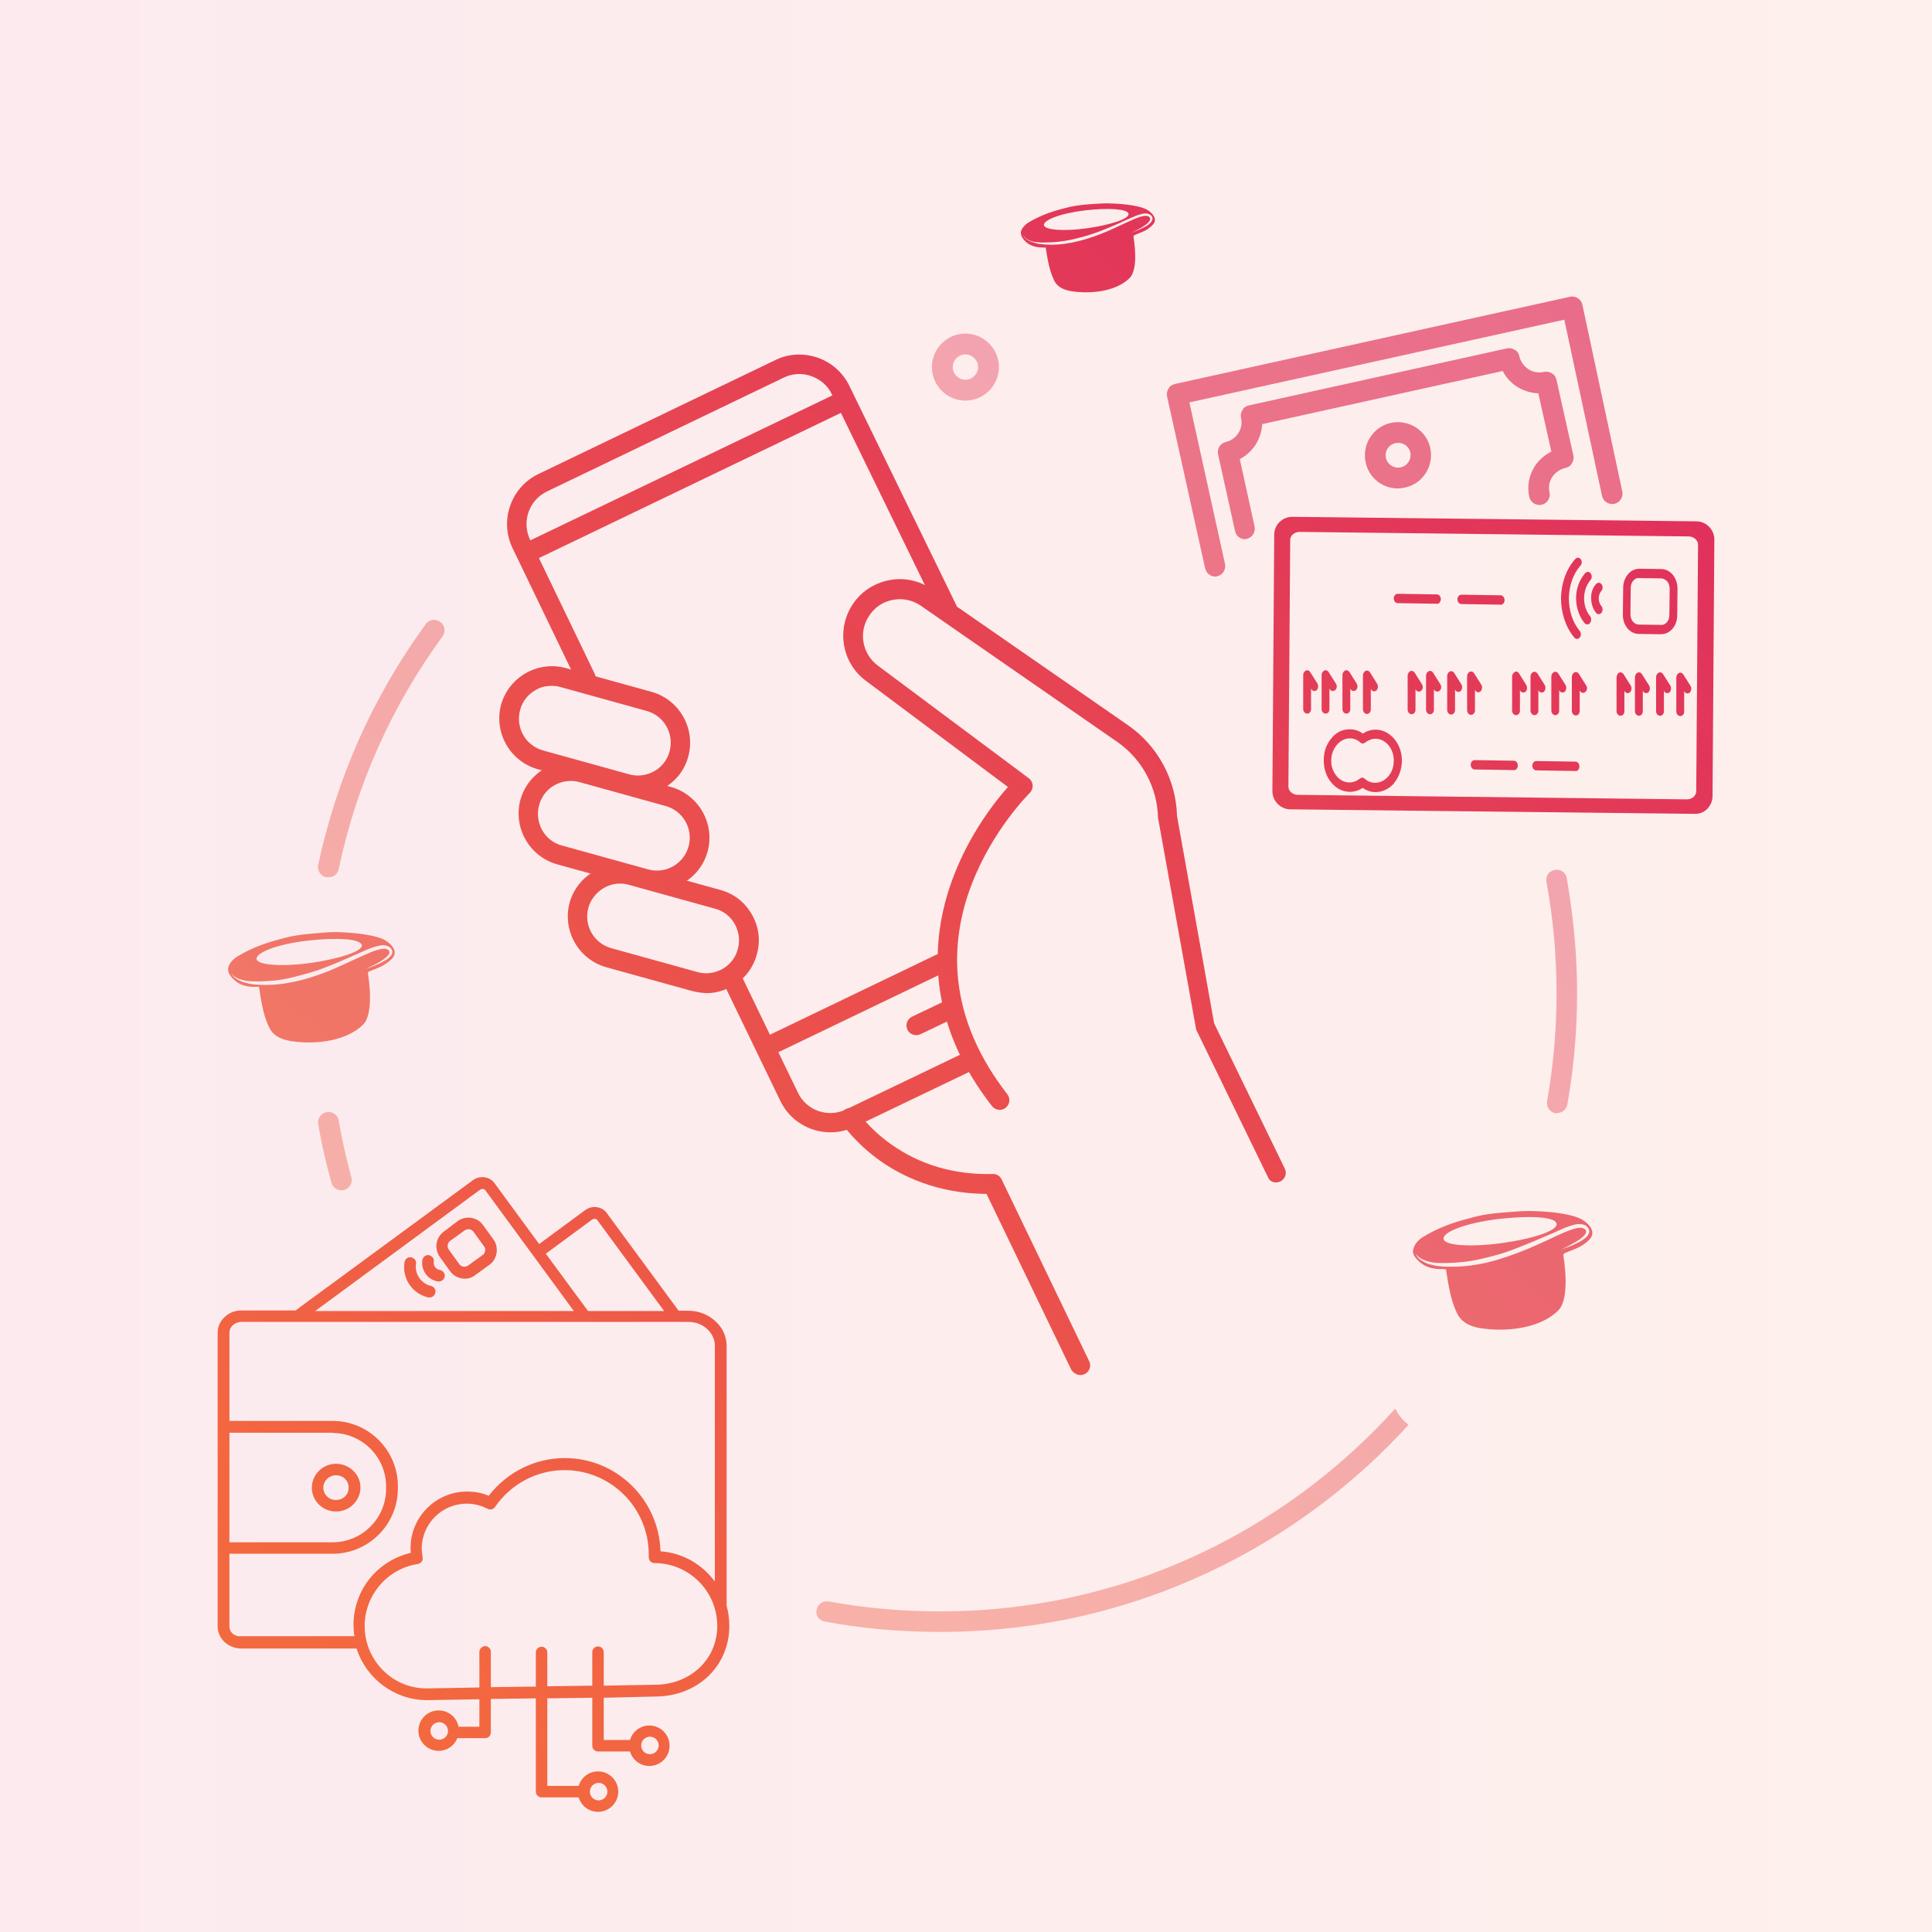 <?xml version="1.0" encoding="utf-8"?>
<!-- Generator: Adobe Illustrator 19.1.0, SVG Export Plug-In . SVG Version: 6.00 Build 0)  -->
<svg version="1.1" id="Layer_1" xmlns="http://www.w3.org/2000/svg" xmlns:xlink="http://www.w3.org/1999/xlink" x="0px" y="0px"
	 viewBox="0 0 640 640" style="enable-background:new 0 0 640 640;" xml:space="preserve">
<style type="text/css">
	.st0{opacity:9.000000e-002;fill:url(#SVGID_1_);}
	.st1{opacity:0.89;}
	.st2{fill:url(#SVGID_2_);}
	.st3{fill:url(#SVGID_3_);}
	.st4{fill:url(#SVGID_4_);}
	.st5{fill:url(#SVGID_5_);}
	.st6{fill:url(#SVGID_6_);}
	.st7{fill:url(#SVGID_7_);}
	.st8{fill:url(#SVGID_8_);}
	.st9{fill:url(#SVGID_9_);}
	.st10{fill:url(#SVGID_10_);}
	.st11{fill:url(#SVGID_11_);}
	.st12{opacity:0.42;}
	.st13{fill:url(#SVGID_12_);}
	.st14{fill:url(#SVGID_13_);}
	.st15{fill:url(#SVGID_14_);}
	.st16{fill:url(#SVGID_15_);}
	.st17{fill:url(#SVGID_16_);}
	.st18{opacity:0.68;fill:url(#SVGID_17_);}
	.st19{opacity:0.68;fill:url(#SVGID_18_);}
	.st20{opacity:0.68;fill:url(#SVGID_19_);}
	.st21{fill:url(#SVGID_20_);}
	.st22{fill:url(#SVGID_21_);}
	.st23{fill:url(#SVGID_22_);}
	.st24{fill:url(#SVGID_23_);}
	.st25{fill:url(#SVGID_24_);}
	.st26{opacity:0.81;}
	.st27{fill-rule:evenodd;clip-rule:evenodd;fill:url(#SVGID_25_);}
	.st28{fill-rule:evenodd;clip-rule:evenodd;fill:url(#SVGID_26_);}
	.st29{fill-rule:evenodd;clip-rule:evenodd;fill:url(#SVGID_27_);}
	.st30{fill:url(#SVGID_28_);}
	.st31{fill:url(#SVGID_29_);}
	.st32{fill:url(#SVGID_30_);}
	.st33{fill:url(#SVGID_31_);}
	.st34{fill:url(#SVGID_32_);}
	.st35{fill:url(#SVGID_33_);}
	.st36{fill:url(#SVGID_34_);}
	.st37{fill:url(#SVGID_35_);}
	.st38{fill:url(#SVGID_36_);}
	.st39{fill:url(#SVGID_37_);}
	.st40{fill:url(#SVGID_38_);}
	.st41{fill:url(#SVGID_39_);}
	.st42{fill:url(#SVGID_40_);}
	.st43{fill:url(#SVGID_41_);}
	.st44{fill:url(#SVGID_42_);}
	.st45{fill:url(#SVGID_43_);}
	.st46{fill:url(#SVGID_44_);}
	.st47{fill:url(#SVGID_45_);}
	.st48{fill:url(#SVGID_46_);}
	.st49{fill:url(#SVGID_47_);}
	.st50{fill:url(#SVGID_48_);}
	.st51{fill:url(#SVGID_49_);}
	.st52{fill:url(#SVGID_50_);}
	.st53{fill:url(#SVGID_51_);}
	.st54{fill:url(#SVGID_52_);}
	.st55{fill:url(#SVGID_53_);}
</style>
<linearGradient id="SVGID_1_" gradientUnits="userSpaceOnUse" x1="0" y1="320" x2="640" y2="320">
	<stop  offset="0" style="stop-color:#DB174C"/>
	<stop  offset="1" style="stop-color:#F2592A"/>
</linearGradient>
<rect class="st0" width="640" height="640"/>
<g class="st1">
	<g>
		
			<linearGradient id="SVGID_2_" gradientUnits="userSpaceOnUse" x1="6990.792" y1="-3.187" x2="7404.768" y2="452.186" gradientTransform="matrix(-1 0 0 1 7404.054 0)">
			<stop  offset="0" style="stop-color:#DB174C"/>
			<stop  offset="1" style="stop-color:#F2592A"/>
		</linearGradient>
		<path class="st2" d="M194.1,227.8c0.5,0,0.9-0.1,1.4-0.3c1.6-0.8,2.3-2.7,1.5-4.3l-21.4-44.4c-2.9-6-0.3-13.2,5.6-16l78.4-37.7
			c2.9-1.4,6.1-1.6,9.2-0.5c3,1.1,5.5,3.2,6.8,6.1l35.3,72.4c0.8,1.6,2.7,2.3,4.3,1.5c1.6-0.8,2.3-2.7,1.5-4.3l-35.3-72.4
			c-2.1-4.4-5.9-7.8-10.5-9.4c-4.7-1.6-9.7-1.4-14.1,0.8l-78.4,37.7c-9.2,4.4-13,15.5-8.6,24.6l21.4,44.4
			C191.8,227.1,192.9,227.8,194.1,227.8z"/>
		
			<linearGradient id="SVGID_3_" gradientUnits="userSpaceOnUse" x1="6892.96" y1="85.751" x2="7306.938" y2="541.126" gradientTransform="matrix(-1 0 0 1 7404.054 0)">
			<stop  offset="0" style="stop-color:#DB174C"/>
			<stop  offset="1" style="stop-color:#F2592A"/>
		</linearGradient>
		<path class="st3" d="M275.1,375.1c2.7,0,5.4-0.6,8-1.8l39.4-18.9c1.6-0.8,2.3-2.7,1.5-4.3c-0.8-1.6-2.7-2.3-4.3-1.5l-39.4,18.9
			c-6,2.9-13.2,0.4-16-5.6l-18.7-38.7c-0.8-1.6-2.7-2.3-4.3-1.5c-1.6,0.8-2.3,2.7-1.5,4.3l18.7,38.7
			C261.6,371.2,268.2,375.1,275.1,375.1z"/>
		
			<linearGradient id="SVGID_4_" gradientUnits="userSpaceOnUse" x1="6894.756" y1="84.118" x2="7308.732" y2="539.491" gradientTransform="matrix(-1 0 0 1 7404.054 0)">
			<stop  offset="0" style="stop-color:#DB174C"/>
			<stop  offset="1" style="stop-color:#F2592A"/>
		</linearGradient>
		<path class="st4" d="M254.7,349.7c0.5,0,0.9-0.1,1.4-0.3l57.4-27.6c1.6-0.8,2.3-2.7,1.5-4.3c-0.8-1.6-2.7-2.3-4.3-1.5l-57.4,27.6
			c-1.6,0.8-2.3,2.7-1.5,4.3C252.3,349,253.5,349.7,254.7,349.7z"/>
		
			<linearGradient id="SVGID_5_" gradientUnits="userSpaceOnUse" x1="7012.791" y1="-23.186" x2="7426.767" y2="432.187" gradientTransform="matrix(-1 0 0 1 7404.054 0)">
			<stop  offset="0" style="stop-color:#DB174C"/>
			<stop  offset="1" style="stop-color:#F2592A"/>
		</linearGradient>
		<path class="st5" d="M175.4,186c0.5,0,0.9-0.1,1.4-0.3l101.7-48.9c1.6-0.8,2.3-2.7,1.5-4.3c-0.8-1.6-2.7-2.3-4.3-1.5L174,179.8
			c-1.6,0.8-2.3,2.7-1.5,4.3C173.1,185.3,174.2,186,175.4,186z"/>
		
			<linearGradient id="SVGID_6_" gradientUnits="userSpaceOnUse" x1="6878.562" y1="98.841" x2="7292.538" y2="554.213" gradientTransform="matrix(-1 0 0 1 7404.054 0)">
			<stop  offset="0" style="stop-color:#DB174C"/>
			<stop  offset="1" style="stop-color:#F2592A"/>
		</linearGradient>
		<path class="st6" d="M303.5,342.9c0.5,0,0.9-0.1,1.4-0.3l10.9-5.2c1.6-0.8,2.3-2.7,1.5-4.3c-0.8-1.6-2.7-2.3-4.3-1.5l-10.9,5.2
			c-1.6,0.8-2.3,2.7-1.5,4.3C301.1,342.2,302.3,342.9,303.5,342.9z"/>
		
			<linearGradient id="SVGID_7_" gradientUnits="userSpaceOnUse" x1="6874.869" y1="102.198" x2="7288.845" y2="557.57" gradientTransform="matrix(-1 0 0 1 7404.054 0)">
			<stop  offset="0" style="stop-color:#DB174C"/>
			<stop  offset="1" style="stop-color:#F2592A"/>
		</linearGradient>
		<path class="st7" d="M422.7,391.7c0.5,0,0.9-0.1,1.4-0.3c1.6-0.8,2.3-2.7,1.5-4.3L402.2,339l-12.3-68.7
			c-0.3-11.9-6.3-23.1-16-29.9l-65.2-45.2c-4.2-2.9-9.2-4-14.2-3c-5,1-9.3,3.8-12.1,8.1c-5.4,8.3-3.5,19.3,4.4,25.2l47.1,35.2
			c-4.2,4.7-12.6,15.3-18.1,29.8c-4.4,11.6-6,23.2-4.8,34.7c1.5,14.3,7.4,28.1,17.6,41.2c1.1,1.4,3.1,1.7,4.5,0.6
			c1.4-1.1,1.7-3.1,0.6-4.5c-9.4-12.1-14.9-24.8-16.3-37.9c-1.1-10.4,0.4-21.1,4.5-31.7c7-18.2,19.1-30.1,19.2-30.2
			c0.7-0.7,1-1.6,1-2.5c-0.1-0.9-0.5-1.8-1.3-2.4l-50-37.3c-5.2-3.9-6.5-11.1-2.9-16.5c1.8-2.8,4.6-4.7,7.9-5.3
			c3.3-0.6,6.6,0.1,9.3,2l65.2,45.2c8.1,5.7,13.1,15.1,13.3,25c0,0.2,0,0.3,0.1,0.5l12.5,69.4c0.1,0.3,0.1,0.6,0.3,0.8l23.6,48.5
			C420.4,391,421.5,391.7,422.7,391.7z"/>
		
			<linearGradient id="SVGID_8_" gradientUnits="userSpaceOnUse" x1="6987.141" y1="0.133" x2="7401.115" y2="455.503" gradientTransform="matrix(-1 0 0 1 7404.054 0)">
			<stop  offset="0" style="stop-color:#DB174C"/>
			<stop  offset="1" style="stop-color:#F2592A"/>
		</linearGradient>
		<path class="st8" d="M206.6,262.7l-28.5-7.9c-9.2-2.6-14.6-12.2-12.1-21.4c2.6-9.2,12.2-14.6,21.4-12.1l28.5,7.9
			c9.2,2.6,14.6,12.2,12.1,21.4l0,0c-1.2,4.5-4.1,8.2-8.2,10.5c-2.6,1.5-5.6,2.3-8.5,2.3C209.7,263.4,208.2,263.2,206.6,262.7z
			 M177.4,228.6c-2.5,1.4-4.4,3.8-5.1,6.6c-1.6,5.8,1.8,11.8,7.6,13.4l28.5,7.9c2.8,0.8,5.7,0.4,8.3-1c2.5-1.4,4.4-3.8,5.1-6.6v0
			c1.6-5.8-1.8-11.8-7.6-13.4l-28.5-7.9c-1-0.3-2-0.4-2.9-0.4C180.8,227.2,179,227.6,177.4,228.6z"/>
		
			<linearGradient id="SVGID_9_" gradientUnits="userSpaceOnUse" x1="6967.991" y1="17.541" x2="7381.967" y2="472.915" gradientTransform="matrix(-1 0 0 1 7404.054 0)">
			<stop  offset="0" style="stop-color:#DB174C"/>
			<stop  offset="1" style="stop-color:#F2592A"/>
		</linearGradient>
		<path class="st9" d="M213,294.2l-28.5-7.9c-9.2-2.6-14.6-12.2-12.1-21.4c2.6-9.2,12.2-14.6,21.4-12.1l28.5,7.9
			c9.2,2.6,14.6,12.2,12.1,21.4c-2.1,7.7-9.1,12.7-16.7,12.7C216.1,294.9,214.5,294.7,213,294.2z M178.6,266.7
			c-0.8,2.8-0.4,5.7,1,8.3c1.4,2.5,3.8,4.4,6.6,5.1l28.5,7.9c5.8,1.6,11.8-1.8,13.4-7.6c1.6-5.8-1.8-11.8-7.6-13.4l-28.5-7.9
			c-1-0.3-2-0.4-2.9-0.4C184.3,258.7,179.9,261.8,178.6,266.7z"/>
		
			<linearGradient id="SVGID_10_" gradientUnits="userSpaceOnUse" x1="6942.074" y1="41.103" x2="7356.049" y2="496.475" gradientTransform="matrix(-1 0 0 1 7404.054 0)">
			<stop  offset="0" style="stop-color:#DB174C"/>
			<stop  offset="1" style="stop-color:#F2592A"/>
		</linearGradient>
		<path class="st10" d="M229.3,328.3l-28.5-7.9c-9.2-2.6-14.6-12.2-12.1-21.4c2.6-9.2,12.2-14.6,21.4-12.1l28.5,7.9
			c4.5,1.2,8.2,4.1,10.5,8.2c2.3,4,2.9,8.7,1.6,13.2c-1.2,4.5-4.1,8.2-8.2,10.5c-2.6,1.5-5.6,2.3-8.5,2.3
			C232.4,328.9,230.9,328.7,229.3,328.3z M194.9,300.7c-1.6,5.8,1.8,11.8,7.6,13.4l28.5,7.9c2.8,0.8,5.7,0.4,8.3-1
			c2.5-1.4,4.4-3.8,5.1-6.6c0,0,0,0,0,0c0.8-2.8,0.4-5.7-1-8.3c-1.4-2.5-3.8-4.4-6.6-5.1l-28.5-7.9c-1-0.3-2-0.4-2.9-0.4
			C200.7,292.7,196.3,295.9,194.9,300.7z"/>
		
			<linearGradient id="SVGID_11_" gradientUnits="userSpaceOnUse" x1="6835.695" y1="137.809" x2="7249.671" y2="593.183" gradientTransform="matrix(-1 0 0 1 7404.054 0)">
			<stop  offset="0" style="stop-color:#DB174C"/>
			<stop  offset="1" style="stop-color:#F2592A"/>
		</linearGradient>
		<path class="st11" d="M357.9,455.5c0.5,0,0.9-0.1,1.4-0.3c1.6-0.8,2.3-2.7,1.5-4.3l-29-60.2c-0.5-1.1-1.7-1.9-3-1.8
			c-12.7,0.3-24-3-33.7-9.9c-7.3-5.2-10.8-10.5-10.8-10.5c-1-1.5-3-1.9-4.5-0.9c-1.5,1-1.9,3-0.9,4.5c0.2,0.3,4.1,6.2,12.2,12.1
			c7.2,5.2,19.1,11.2,35.7,11.3l28.1,58.3C355.6,454.8,356.7,455.5,357.9,455.5z"/>
	</g>
	<g class="st12">
		
			<linearGradient id="SVGID_12_" gradientUnits="userSpaceOnUse" x1="6769.692" y1="197.814" x2="7183.669" y2="653.188" gradientTransform="matrix(-1 0 0 1 7404.054 0)">
			<stop  offset="0" style="stop-color:#DB174C"/>
			<stop  offset="1" style="stop-color:#F2592A"/>
		</linearGradient>
		<path class="st13" d="M516,368.7c1.5-0.1,2.9-1.2,3.2-2.8c2.8-15.9,3.8-32.2,2.9-48.5c-0.5-8.9-1.6-17.8-3.1-26.5
			c-0.3-1.9-2.1-3.1-4-2.7c-1.9,0.3-3.1,2.1-2.7,4c1.5,8.4,2.6,17,3,25.6c0.9,15.8-0.1,31.6-2.8,47c-0.3,1.9,0.9,3.6,2.8,4
			C515.5,368.7,515.7,368.7,516,368.7z"/>
		
			<linearGradient id="SVGID_13_" gradientUnits="userSpaceOnUse" x1="6763.706" y1="203.256" x2="7177.682" y2="658.63" gradientTransform="matrix(-1 0 0 1 7404.054 0)">
			<stop  offset="0" style="stop-color:#DB174C"/>
			<stop  offset="1" style="stop-color:#F2592A"/>
		</linearGradient>
		<path class="st14" d="M270.5,533.3c0.3-1.9,2.1-3.1,4-2.8c12,2.2,24.4,3.3,36.7,3.3c32.2,0,63.1-7.3,91.7-21.8
			c22.3-11.3,42.5-26.8,59.3-45.4c1,2.1,2.5,3.9,4.4,5.4c-17.2,18.9-37.9,34.6-60.6,46.1c-29.5,14.9-61.4,22.5-94.7,22.5
			c-12.7,0-25.5-1.1-37.9-3.4C271.4,536.9,270.1,535.2,270.5,533.3z"/>
		
			<linearGradient id="SVGID_14_" gradientUnits="userSpaceOnUse" x1="6964.931" y1="20.321" x2="7378.908" y2="475.695" gradientTransform="matrix(-1 0 0 1 7404.054 0)">
			<stop  offset="0" style="stop-color:#DB174C"/>
			<stop  offset="1" style="stop-color:#F2592A"/>
		</linearGradient>
		<path class="st15" d="M113.1,394.3c0.3,0,0.6,0,0.9-0.1c1.8-0.5,2.9-2.4,2.4-4.2c-1.7-6.2-3.1-12.5-4.2-18.8
			c-0.3-1.9-2.1-3.1-4-2.8c-1.9,0.3-3.1,2.1-2.8,4c1.1,6.5,2.6,13,4.4,19.4C110.2,393.3,111.6,394.3,113.1,394.3z"/>
		
			<linearGradient id="SVGID_15_" gradientUnits="userSpaceOnUse" x1="7022.847" y1="-32.327" x2="7436.822" y2="423.046" gradientTransform="matrix(-1 0 0 1 7404.054 0)">
			<stop  offset="0" style="stop-color:#DB174C"/>
			<stop  offset="1" style="stop-color:#F2592A"/>
		</linearGradient>
		<path class="st16" d="M108.9,290.6c1.6,0,3-1.1,3.3-2.7c5.9-28,17.5-53.9,34.4-77.1c1.1-1.5,0.8-3.7-0.8-4.8
			c-1.5-1.1-3.7-0.8-4.8,0.8c-17.5,24-29.4,50.8-35.6,79.7c-0.4,1.8,0.8,3.7,2.6,4.1C108.4,290.6,108.6,290.6,108.9,290.6z"/>
		
			<linearGradient id="SVGID_16_" gradientUnits="userSpaceOnUse" x1="6979.836" y1="6.774" x2="7393.81" y2="462.145" gradientTransform="matrix(-1 0 0 1 7404.054 0)">
			<stop  offset="0" style="stop-color:#DB174C"/>
			<stop  offset="1" style="stop-color:#F2592A"/>
		</linearGradient>
		<path class="st17" d="M308.7,121.6c0-6.1,5-11.1,11.1-11.1c6.1,0,11.1,5,11.1,11.1c0,6.1-5,11.1-11.1,11.1
			C313.7,132.7,308.7,127.7,308.7,121.6z M315.6,121.6c0,2.3,1.9,4.2,4.2,4.2c2.3,0,4.2-1.9,4.2-4.2c0-2.3-1.9-4.2-4.2-4.2
			C317.5,117.4,315.6,119.3,315.6,121.6z"/>
	</g>
	
		<linearGradient id="SVGID_17_" gradientUnits="userSpaceOnUse" x1="6889.261" y1="89.114" x2="7303.237" y2="544.487" gradientTransform="matrix(-1 0 0 1 7404.054 0)">
		<stop  offset="0" style="stop-color:#DB174C"/>
		<stop  offset="1" style="stop-color:#F2592A"/>
	</linearGradient>
	<path class="st18" d="M402.5,191c0.2,0,0.5,0,0.7-0.1c1.8-0.4,3-2.2,2.6-4.1l-11.8-53.5l124.2-27.4l12.5,58.4
		c0.4,1.8,2.2,3,4.1,2.6c1.8-0.4,3-2.2,2.6-4.1L524.2,101c-0.2-0.9-0.7-1.7-1.5-2.2c-0.8-0.5-1.7-0.7-2.6-0.5l-130.9,28.9
		c-0.9,0.2-1.7,0.7-2.1,1.5c-0.5,0.8-0.7,1.7-0.5,2.6l12.6,56.9C399.6,189.9,401,191,402.5,191z"/>
	
		<linearGradient id="SVGID_18_" gradientUnits="userSpaceOnUse" x1="6887.38" y1="90.823" x2="7301.356" y2="546.197" gradientTransform="matrix(-1 0 0 1 7404.054 0)">
		<stop  offset="0" style="stop-color:#DB174C"/>
		<stop  offset="1" style="stop-color:#F2592A"/>
	</linearGradient>
	<path class="st19" d="M412.3,178.6c0.2,0,0.5,0,0.7-0.1c1.8-0.4,3-2.2,2.6-4.1l-4.9-22.3c2.1-1.1,3.8-2.7,5.2-4.7
		c1.3-2.1,2.1-4.5,2.2-6.9l79.7-17.6c1.1,2.2,2.8,4,4.9,5.3c2.1,1.3,4.5,2,6.9,2.1l4.3,19.3c-2.2,1.1-4,2.7-5.4,4.7
		c-2,3.1-2.7,6.7-1.9,10.3c0.4,1.8,2.2,3,4.1,2.6c1.8-0.4,3-2.2,2.6-4.1c-0.4-1.8-0.1-3.6,0.9-5.1c1-1.5,2.6-2.6,4.4-3
		c0.9-0.2,1.7-0.7,2.1-1.5c0.5-0.8,0.7-1.7,0.5-2.6l-5.6-25.1c-0.2-0.9-0.7-1.7-1.5-2.1c-0.8-0.5-1.7-0.7-2.6-0.5
		c-1.8,0.4-3.7,0.1-5.2-0.9c-1.5-1-2.6-2.5-3-4.3c-0.2-0.9-0.7-1.7-1.5-2.1c-0.8-0.5-1.7-0.7-2.6-0.5l-85.5,18.9
		c-0.9,0.2-1.7,0.7-2.1,1.5c-0.5,0.8-0.7,1.7-0.5,2.6c0.4,1.8,0.1,3.6-0.9,5.1c-1,1.5-2.4,2.5-4.1,2.9c-1.8,0.4-3,2.2-2.6,4.1
		l5.6,25.3C409.4,177.5,410.8,178.6,412.3,178.6z"/>
	
		<linearGradient id="SVGID_19_" gradientUnits="userSpaceOnUse" x1="6886.824" y1="91.33" x2="7300.798" y2="546.701" gradientTransform="matrix(-1 0 0 1 7404.054 0)">
		<stop  offset="0" style="stop-color:#DB174C"/>
		<stop  offset="1" style="stop-color:#F2592A"/>
	</linearGradient>
	<path class="st20" d="M452.4,153.2L452.4,153.2c-1.3-5.9,2.4-11.8,8.3-13.1c5.9-1.3,11.8,2.4,13.1,8.3c0.6,2.9,0.1,5.8-1.5,8.3
		c-1.6,2.5-4,4.2-6.9,4.8c-0.8,0.2-1.6,0.3-2.4,0.3C458.1,161.8,453.5,158.4,452.4,153.2z M462.2,146.8c-2.2,0.5-3.6,2.7-3.1,4.9
		c0.5,2.2,2.7,3.6,4.9,3.1c1.1-0.2,2-0.9,2.6-1.8c0.6-0.9,0.8-2,0.6-3.1c-0.4-1.9-2.1-3.2-4-3.2
		C462.8,146.7,462.5,146.8,462.2,146.8z M455.7,152.5L455.7,152.5L455.7,152.5z"/>
	<g>
		
			<linearGradient id="SVGID_20_" gradientUnits="userSpaceOnUse" x1="6925.049" y1="56.579" x2="7339.025" y2="511.952" gradientTransform="matrix(-1 0 0 1 7404.054 0)">
			<stop  offset="0" style="stop-color:#DB174C"/>
			<stop  offset="1" style="stop-color:#F2592A"/>
		</linearGradient>
		<path class="st21" d="M163.4,410.5l-3.4-4.7c-2-2.7-5.7-3.2-8.4-1.3L147,408c-2.7,2-3.2,5.7-1.3,8.4l3.4,4.7
			c0.9,1.3,2.3,2.1,3.9,2.4c0.3,0,0.6,0.1,0.9,0.1c1.3,0,2.5-0.4,3.5-1.2l4.7-3.4c1.3-0.9,2.1-2.3,2.4-3.9
			C164.7,413.4,164.4,411.8,163.4,410.5z M160.7,414.4c-0.1,0.6-0.4,1.1-0.9,1.4l-4.7,3.4c-0.5,0.3-1,0.5-1.6,0.4
			c-0.6-0.1-1.1-0.4-1.4-0.9l-3.4-4.7c-0.7-1-0.5-2.3,0.5-3l4.7-3.4c1-0.7,2.3-0.5,3,0.5l3.4,4.7
			C160.7,413.3,160.8,413.8,160.7,414.4z"/>
		
			<linearGradient id="SVGID_21_" gradientUnits="userSpaceOnUse" x1="6927.686" y1="54.185" x2="7341.66" y2="509.556" gradientTransform="matrix(-1 0 0 1 7404.054 0)">
			<stop  offset="0" style="stop-color:#DB174C"/>
			<stop  offset="1" style="stop-color:#F2592A"/>
		</linearGradient>
		<path class="st22" d="M145.7,420.7c1,0.2,1.8,1.1,1.6,2.2c-0.1,0.9-1,1.6-1.9,1.6c-0.1,0-0.2,0-0.3,0c-3.4-0.5-5.7-3.7-5.2-7.1
			c0.2-1,1.1-1.8,2.2-1.6c1,0.2,1.8,1.1,1.6,2.2C143.5,419.3,144.4,420.5,145.7,420.7z"/>
		
			<linearGradient id="SVGID_22_" gradientUnits="userSpaceOnUse" x1="6928.689" y1="53.27" x2="7342.666" y2="508.644" gradientTransform="matrix(-1 0 0 1 7404.054 0)">
			<stop  offset="0" style="stop-color:#DB174C"/>
			<stop  offset="1" style="stop-color:#F2592A"/>
		</linearGradient>
		<path class="st23" d="M142.8,426c1,0.2,1.7,1.3,1.4,2.3c-0.2,0.9-1,1.5-1.9,1.5c-0.1,0-0.3,0-0.4,0c-5.3-1.2-8.8-6.3-7.9-11.7
			c0.2-1,1.1-1.8,2.2-1.6c1,0.2,1.8,1.1,1.6,2.2C137.3,422,139.5,425.2,142.8,426z"/>
		
			<linearGradient id="SVGID_23_" gradientUnits="userSpaceOnUse" x1="6881.194" y1="96.449" x2="7295.17" y2="551.822" gradientTransform="matrix(-1 0 0 1 7404.054 0)">
			<stop  offset="0" style="stop-color:#DB174C"/>
			<stop  offset="1" style="stop-color:#F2592A"/>
		</linearGradient>
		<path class="st24" d="M72.1,538.8c0,4,3.5,7.3,7.9,7.3l38.1,0c3.2,9.9,12.5,17.1,23.4,17.1c0,0,0,0,0,0l17.3-0.3v9.1h-6.9
			c-0.6-3.1-3.3-5.4-6.6-5.4c-3.7,0-6.7,3-6.7,6.7c0,3.7,3,6.7,6.7,6.7c2.8,0,5.2-1.7,6.2-4.2h9.2c1.1,0,1.9-0.9,1.9-1.9v-11.1
			l14.9-0.2v30.9c0,1.1,0.9,1.9,1.9,1.9h12.3c0.8,2.8,3.4,4.8,6.4,4.8c3.7,0,6.7-3,6.7-6.7c0-3.7-3-6.7-6.7-6.7c-3,0-5.6,2-6.4,4.8
			h-10.4v-29l14.9-0.2v15.9c0,1.1,0.9,1.9,1.9,1.9h10.6c0.8,2.8,3.4,4.8,6.4,4.8c3.7,0,6.7-3,6.7-6.7c0-3.7-3-6.7-6.7-6.7
			c-3,0-5.6,2-6.4,4.8h-8.7v-14L217,562c14,0,24.6-10,24.6-23.4c0-2.3-0.3-4.5-0.9-6.7l0-86c0-3.2-1.3-6.1-3.8-8.3
			c-2.4-2.2-5.5-3.4-8.9-3.4l-3.2,0l-23.9-32.5c-1.6-2.1-4.8-2.5-7.1-0.8l-15.2,11.2l-14.9-20.3c-1.6-2.1-4.8-2.5-7.1-0.8
			l-58.7,43.1l-17.9,0h0c-2.1,0-4,0.7-5.5,2.1c-1.5,1.4-2.4,3.2-2.4,5.2L72.1,538.8z M212.4,578.2c0-1.6,1.3-2.9,2.9-2.9
			c1.6,0,2.9,1.3,2.9,2.9c0,1.6-1.3,2.9-2.9,2.9C213.7,581.1,212.4,579.8,212.4,578.2z M195.4,593.5c0-1.6,1.3-2.9,2.9-2.9
			c1.6,0,2.9,1.3,2.9,2.9c0,1.6-1.3,2.9-2.9,2.9C196.7,596.4,195.4,595.1,195.4,593.5z M148.4,573.4c0,1.6-1.3,2.9-2.9,2.9
			c-1.6,0-2.9-1.3-2.9-2.9c0-1.6,1.3-2.9,2.9-2.9C147.1,570.5,148.4,571.8,148.4,573.4z M190.1,434.3l-85.7,0l54.5-40.1
			c0.7-0.5,1.5-0.4,1.8,0L190.1,434.3z M220,434.3l-25.2,0l-14-19l15.2-11.2c0.7-0.5,1.5-0.4,1.8,0L220,434.3z M120.8,538.6
			c0-10.2,7.6-19,17.6-20.5c0.5-0.1,1-0.4,1.3-0.8c0.3-0.4,0.4-1,0.3-1.5c-0.2-1-0.3-1.9-0.3-2.8c0-8.2,6.7-14.9,14.9-14.9
			c2.4,0,4.8,0.6,6.9,1.7c0.9,0.5,1.9,0.2,2.5-0.6c5.2-7.6,13.8-12.2,23-12.2c15.4,0,27.9,12.5,27.9,27.9c0,0.2,0,0.3,0,0.4
			c0,0.2,0,0.3,0,0.5c0,0.5,0.2,1,0.5,1.4c0.4,0.4,1,0.6,1.5,0.6c11.3,0,20.7,9.3,20.7,20.8c0,11.1-8.9,19.5-20.8,19.5l-16.8,0.3
			v-11.1c0-1.1-0.9-1.9-1.9-1.9c-1.1,0-1.9,0.9-1.9,1.9v11.1l-14.9,0.2v-11.2c0-1.1-0.9-1.9-1.9-1.9c-1.1,0-1.9,0.9-1.9,1.9v11.3
			l-14.9,0.2v-11.7c0-1.1-0.9-1.9-1.9-1.9s-1.9,0.9-1.9,1.9v11.8l-17.4,0.3C130.1,559.4,120.8,550.1,120.8,538.6z M76,538.8l0-24.1
			h34.2c11.9,0,21.6-9.7,21.6-21.6v-0.8c0-11.9-9.7-21.6-21.6-21.6H76l0-29.3c0-0.9,0.4-1.7,1.1-2.4c0.8-0.7,1.8-1.1,2.9-1.1h0
			l148,0c2.4,0,4.6,0.8,6.3,2.4c1.6,1.5,2.5,3.4,2.5,5.5l0,78.1c-4.1-5.6-10.6-9.5-18-10c-0.5-17.1-14.5-30.9-31.7-30.9
			c-9.9,0-19.2,4.7-25.2,12.5c-2.3-1-4.7-1.4-7.2-1.4c-10.3,0-18.7,8.4-18.7,18.7c0,0.5,0,1.1,0.1,1.6c-11.1,2.6-19,12.3-19,23.9
			c0,1.2,0.1,2.5,0.3,3.7l-37.3,0C77.8,542.3,76,540.8,76,538.8z M110.2,474.7c9.8,0,17.7,8,17.7,17.7v0.8c0,9.8-8,17.7-17.7,17.7
			H76v-36.3H110.2z"/>
		
			<linearGradient id="SVGID_24_" gradientUnits="userSpaceOnUse" x1="6909.23" y1="70.96" x2="7323.206" y2="526.333" gradientTransform="matrix(-1 0 0 1 7404.054 0)">
			<stop  offset="0" style="stop-color:#DB174C"/>
			<stop  offset="1" style="stop-color:#F2592A"/>
		</linearGradient>
		<path class="st25" d="M111.3,484.9c-4.4,0-8,3.6-8,7.9v0c0,4.4,3.6,7.9,8,7.9h0c2.1,0,4.2-0.8,5.7-2.3c1.5-1.5,2.4-3.5,2.4-5.6
			c0-2.1-0.8-4.1-2.4-5.6C115.5,485.7,113.4,484.9,111.3,484.9z M111.3,488.7c1.1,0,2.2,0.4,3,1.2c0.8,0.8,1.2,1.8,1.2,2.9
			c0,1.1-0.4,2.1-1.2,2.9c-0.8,0.8-1.9,1.2-3,1.2h0c-2.3,0-4.2-1.8-4.2-4.1C107.1,490.6,109,488.7,111.3,488.7z"/>
	</g>
	<g class="st26">
		
			<linearGradient id="SVGID_25_" gradientUnits="userSpaceOnUse" x1="6997.778" y1="-9.538" x2="7411.754" y2="445.836" gradientTransform="matrix(-1 0 0 1 7404.054 0)">
			<stop  offset="0" style="stop-color:#DB174C"/>
			<stop  offset="1" style="stop-color:#F2592A"/>
		</linearGradient>
		<path class="st27" d="M77.7,324.7c1.9,1.8,4.6,2.3,7.1,2.2c0.3,0,0.6,0,1,0c0.7,4.6,1.3,9.1,3.3,13.3c1.4,3.1,4.3,4.2,7.4,4.7
			c8.8,1.3,18.6-0.3,23.8-5.5c3.8-3.9,1.7-15.9,1.6-16.9c0-0.4,0-0.5,0.4-0.7c1.9-0.8,3.9-1.4,5.6-2.6c0.7-0.5,1.5-1.1,2.1-1.8
			c1.8-2.1,0-4.3-1.9-5.6c-3-2.1-10.5-2.8-15.4-3c-2-0.1-4.1,0-6.1,0.2c-2.6,0.2-5.3,0.4-7.9,0.8c-2.1,0.3-4.2,0.8-6.2,1.4
			c-4.8,1.2-9.5,3-13.8,5.6c-1.3,0.8-2.8,2.2-3.1,3.8C75.3,322.2,76.5,323.7,77.7,324.7z M102.9,319c-9.6,1.3-17.6,0.7-17.9-1.3
			c-0.3-2,6.4-4.9,16.9-6.1c9.6-1.1,17.1-0.6,17.9,1.3C120.7,315,112.5,317.6,102.9,319z M76.6,322.1c0,0,0,0.3,0.3,0.7
			c0.3,0.4,0.9,0.8,1.7,1.2c0.8,0.4,1.8,0.7,3.1,0.9c1.2,0.2,2.6,0.2,4.2,0.2c3.1-0.1,6.2-0.2,10.4-1.2c3.7-0.9,7.6-1.9,11.4-3.4
			c3.9-1.5,7.3-3,11.1-4.7c1.8-0.8,3.7-1.7,5.5-2.2c0.9-0.2,1.7-0.5,2.7-0.5c0.5,0,0.9,0.1,1.4,0.3c0.5,0.2,0.9,0.5,1.2,0.9
			c0.3,0.4,0.5,1,0.3,1.5c-0.1,0.5-0.4,0.8-0.7,1.1c-0.5,0.6-1.1,1-1.7,1.3c-1.1,0.7-2.1,1.1-3,1.5c-1.7,0.7-3.4,1.3-3.4,1.3
			s1.7-0.8,3.3-1.6c0.8-0.4,1.8-1,2.8-1.7c0.5-0.4,1-0.8,1.4-1.3c0.2-0.3,0.4-0.6,0.4-0.8c0-0.3,0-0.5-0.2-0.7
			c-0.8-1-2.6-0.6-4.2-0.1c-1.6,0.5-3.3,1.3-5.1,2.1c-3.5,1.6-7.3,3.4-11.2,5c-3.9,1.5-7.9,2.8-11.8,3.5c-3.9,0.8-7.6,1-10.7,0.8
			c-1.6-0.1-3-0.2-4.3-0.6c-1.3-0.3-2.3-0.8-3.1-1.3c-0.8-0.5-1.3-1.1-1.6-1.5C76.6,322.3,76.6,322.1,76.6,322.1z"/>
	</g>
	<g>
		
			<linearGradient id="SVGID_26_" gradientUnits="userSpaceOnUse" x1="6978.572" y1="7.922" x2="7392.548" y2="463.296" gradientTransform="matrix(-1 0 0 1 7404.054 0)">
			<stop  offset="0" style="stop-color:#DB174C"/>
			<stop  offset="1" style="stop-color:#F2592A"/>
		</linearGradient>
		<path class="st28" d="M339.9,80.2c1.6,1.4,3.7,1.8,5.7,1.8c0.3,0,0.5,0,0.8,0c0.6,3.7,1.1,7.3,2.7,10.7c1.1,2.5,3.5,3.4,6,3.8
			c7,1,14.9-0.2,19.1-4.4c3.1-3.1,1.4-12.8,1.3-13.6c0-0.3,0-0.4,0.3-0.6c1.5-0.7,3.1-1.1,4.5-2.1c0.6-0.4,1.2-0.9,1.7-1.5
			c1.4-1.7,0-3.4-1.5-4.5c-2.4-1.7-8.4-2.3-12.4-2.4c-1.6-0.1-3.3,0-4.9,0.1c-2.1,0.1-4.3,0.3-6.4,0.6c-1.7,0.2-3.4,0.7-5,1.1
			c-3.9,1-7.6,2.4-11.1,4.5c-1,0.6-2.2,1.8-2.5,3C338,78.2,339,79.3,339.9,80.2z M360.2,75.6c-7.7,1.1-14.1,0.6-14.4-1
			c-0.2-1.6,5.1-3.9,13.6-4.9c7.7-0.9,13.8-0.5,14.4,1C374.5,72.4,367.9,74.5,360.2,75.6z M339.1,78c0,0,0,0.2,0.3,0.5
			c0.2,0.3,0.7,0.7,1.3,1c0.6,0.3,1.5,0.6,2.5,0.7c1,0.1,2.1,0.2,3.3,0.1c2.5,0,5-0.2,8.4-0.9c3-0.7,6.1-1.5,9.2-2.7
			c3.1-1.2,5.9-2.4,8.9-3.8c1.5-0.6,3-1.4,4.4-1.8c0.7-0.2,1.4-0.4,2.1-0.4c0.4,0,0.8,0.1,1.1,0.2c0.4,0.2,0.7,0.4,0.9,0.7
			c0.3,0.3,0.4,0.8,0.2,1.2c-0.1,0.4-0.3,0.7-0.5,0.9c-0.4,0.5-0.9,0.8-1.3,1.1c-0.9,0.5-1.7,0.9-2.4,1.2c-1.4,0.6-2.7,1.1-2.7,1.1
			s1.3-0.6,2.6-1.3c0.6-0.3,1.4-0.8,2.2-1.4c0.4-0.3,0.8-0.6,1.1-1.1c0.2-0.2,0.3-0.4,0.3-0.7c0-0.2,0-0.4-0.2-0.6
			c-0.6-0.8-2.1-0.5-3.3-0.1c-1.3,0.4-2.7,1.1-4.1,1.7c-2.8,1.3-5.9,2.8-9,4c-3.1,1.2-6.4,2.2-9.5,2.8c-3.1,0.6-6.1,0.8-8.6,0.6
			c-1.3-0.1-2.4-0.2-3.4-0.5c-1-0.3-1.8-0.6-2.5-1c-0.6-0.4-1.1-0.9-1.3-1.2C339.1,78.3,339.1,78,339.1,78z"/>
	</g>
	<g class="st26">
		
			<linearGradient id="SVGID_27_" gradientUnits="userSpaceOnUse" x1="6735.376" y1="229.01" x2="7149.353" y2="684.384" gradientTransform="matrix(-1 0 0 1 7404.054 0)">
			<stop  offset="0" style="stop-color:#DB174C"/>
			<stop  offset="1" style="stop-color:#F2592A"/>
		</linearGradient>
		<path class="st29" d="M470.2,418c2.1,1.9,4.9,2.5,7.7,2.4c0.3,0,0.7,0,1.1,0.1c0.8,4.9,1.4,9.8,3.6,14.4c1.5,3.3,4.7,4.6,8,5.1
			c9.4,1.4,20-0.3,25.6-5.9c4.1-4.2,1.8-17.1,1.7-18.2c0-0.4,0-0.6,0.5-0.8c2-0.9,4.2-1.5,6.1-2.8c0.8-0.6,1.6-1.2,2.2-1.9
			c1.9-2.3,0-4.6-2-6c-3.2-2.3-11.3-3.1-16.6-3.2c-2.2-0.1-4.4,0-6.6,0.2c-2.8,0.2-5.7,0.4-8.5,0.8c-2.3,0.3-4.5,0.9-6.7,1.5
			c-5.2,1.3-10.2,3.2-14.8,6c-1.4,0.8-3,2.4-3.3,4.1C467.6,415.3,469,416.9,470.2,418z M497.4,411.8c-10.3,1.4-19,0.8-19.2-1.4
			c-0.3-2.2,6.9-5.2,18.2-6.6c10.4-1.2,18.5-0.7,19.2,1.4C516.5,407.6,507.7,410.4,497.4,411.8z M469.1,415.2c0,0,0,0.3,0.4,0.7
			c0.3,0.4,0.9,0.9,1.8,1.3c0.9,0.4,2,0.8,3.3,1c1.3,0.2,2.8,0.2,4.5,0.2c3.3-0.1,6.7-0.3,11.2-1.3c4-0.9,8.2-2,12.3-3.7
			c4.1-1.6,7.9-3.2,12-5c1.9-0.8,4-1.9,5.9-2.4c1-0.3,1.9-0.6,2.9-0.5c0.5,0,1,0.1,1.5,0.3c0.5,0.2,0.9,0.5,1.2,1
			c0.3,0.4,0.5,1.1,0.3,1.6c-0.2,0.5-0.4,0.9-0.7,1.2c-0.6,0.6-1.2,1-1.8,1.4c-1.2,0.7-2.3,1.2-3.2,1.6c-1.8,0.7-3.7,1.4-3.7,1.4
			s1.8-0.8,3.5-1.8c0.9-0.5,1.9-1,3-1.8c0.5-0.4,1.1-0.9,1.5-1.4c0.2-0.3,0.4-0.6,0.4-0.9c0-0.3,0-0.5-0.2-0.7
			c-0.9-1.1-2.8-0.7-4.5-0.1c-1.8,0.6-3.6,1.4-5.5,2.3c-3.8,1.8-7.9,3.7-12.1,5.3c-4.2,1.6-8.5,3-12.7,3.8c-4.2,0.8-8.1,1-11.5,0.9
			c-1.7-0.1-3.2-0.2-4.6-0.6c-1.3-0.3-2.5-0.8-3.3-1.4c-0.9-0.5-1.4-1.1-1.7-1.6C469.1,415.5,469.1,415.2,469.1,415.2z"/>
	</g>
	<g>
		
			<linearGradient id="SVGID_28_" gradientUnits="userSpaceOnUse" x1="6834.904" y1="138.529" x2="7248.88" y2="593.902" gradientTransform="matrix(-1 0 0 1 7404.054 0)">
			<stop  offset="0" style="stop-color:#DB174C"/>
			<stop  offset="1" style="stop-color:#F2592A"/>
		</linearGradient>
		<path class="st30" d="M422.1,177.1L422.1,177.1l-0.6,85c0,3.2,2.6,5.9,5.8,6l134.2,1.5c1.5,0,2.9-0.5,4-1.6
			c0.2-0.1,0.3-0.3,0.4-0.5c0.9-1,1.4-2.4,1.4-3.8l0.6-85c0-3.2-2.6-5.9-5.8-6l-134.2-1.5C424.7,171.3,422.1,173.9,422.1,177.1z
			 M427.4,178.9c0-0.6,0.2-1.1,0.6-1.6c0.6-0.7,1.5-1.1,2.5-1.1l128.9,1.5c1.7,0,3.1,1.3,3.1,2.7l-0.6,81.7c0,0.7-0.3,1.3-0.8,1.8
			c-0.6,0.6-1.4,0.9-2.3,0.9l-128.9-1.5c-1.7,0-3.1-1.3-3.1-2.7L427.4,178.9z"/>
		
			<linearGradient id="SVGID_29_" gradientUnits="userSpaceOnUse" x1="6816.973" y1="154.831" x2="7230.949" y2="610.204" gradientTransform="matrix(-1 0 0 1 7404.054 0)">
			<stop  offset="0" style="stop-color:#DB174C"/>
			<stop  offset="1" style="stop-color:#F2592A"/>
		</linearGradient>
		<path class="st31" d="M542.9,210l7.3,0.1c1.5,0,2.9-0.7,3.8-1.8c1-1.1,1.6-2.7,1.6-4.5l0.1-8.8c0-3.5-2.3-6.4-5.3-6.5l-7.3-0.1
			c-1.4,0-2.8,0.6-3.8,1.8c-1,1.2-1.6,2.8-1.6,4.5l-0.1,8.8C537.5,207.1,539.9,210,542.9,210z M540.9,205.9
			c-0.5-0.6-0.8-1.5-0.8-2.4l0.1-8.8c0-0.9,0.3-1.7,0.8-2.3c0,0,0,0,0,0c0.5-0.6,1.2-1,2-0.9l7.3,0.1c0.7,0,1.4,0.4,2,1
			c0.5,0.6,0.8,1.5,0.8,2.4l-0.1,8.8c0,0.9-0.3,1.7-0.8,2.3c-0.5,0.6-1.2,1-2,0.9l-7.3-0.1C542.2,206.9,541.5,206.6,540.9,205.9z"/>
		
			<linearGradient id="SVGID_30_" gradientUnits="userSpaceOnUse" x1="6842.948" y1="131.216" x2="7256.925" y2="586.591" gradientTransform="matrix(-1 0 0 1 7404.054 0)">
			<stop  offset="0" style="stop-color:#DB174C"/>
			<stop  offset="1" style="stop-color:#F2592A"/>
		</linearGradient>
		<path class="st32" d="M441.1,244.5c-1.7,2-2.6,4.5-2.6,7.3c0,2.8,0.8,5.4,2.5,7.4c1.6,2,3.8,3.1,6.1,3.1c1.5,0,3-0.4,4.3-1.3
			c1.3,0.9,2.7,1.4,4.2,1.4c2.3,0,4.5-1,6.2-2.9c0,0,0,0,0-0.1c1.6-1.9,2.5-4.5,2.6-7.2c0.1-5.7-3.8-10.4-8.6-10.5
			c-1.5,0-3,0.4-4.3,1.3c-1.3-0.9-2.7-1.4-4.2-1.4C444.9,241.5,442.7,242.5,441.1,244.5z M442.9,246.7c1.2-1.4,2.7-2.1,4.3-2.1
			c1.3,0,2.5,0.5,3.5,1.4c0.4,0.4,1,0.4,1.5,0c1-0.8,2.3-1.3,3.5-1.3c3.4,0.1,6.1,3.4,6,7.4c0,4-2.8,7.2-6.2,7.2
			c-1.3,0-2.5-0.5-3.5-1.4c-0.4-0.4-1-0.4-1.5,0c-1,0.8-2.2,1.3-3.5,1.3c-1.6,0-3.2-0.8-4.3-2.2c-1.1-1.4-1.8-3.2-1.7-5.2
			C441,249.9,441.7,248.1,442.9,246.7C442.8,246.7,442.8,246.7,442.9,246.7z"/>
		
			<linearGradient id="SVGID_31_" gradientUnits="userSpaceOnUse" x1="6826.908" y1="145.798" x2="7240.886" y2="601.174" gradientTransform="matrix(-1 0 0 1 7404.054 0)">
			<stop  offset="0" style="stop-color:#DB174C"/>
			<stop  offset="1" style="stop-color:#F2592A"/>
		</linearGradient>
		<path class="st33" d="M528.7,193.5c0.5-0.6,1.3-0.6,1.8,0c0.5,0.6,0.5,1.6,0,2.2l0,0c-0.6,0.7-0.9,1.6-0.9,2.5
			c0,1,0.3,1.9,0.9,2.6c0.5,0.6,0.5,1.6,0,2.2l0,0c-0.5,0.6-1.3,0.6-1.8,0c-1-1.3-1.6-3-1.6-4.7C527,196.4,527.6,194.7,528.7,193.5z
			"/>
		
			<linearGradient id="SVGID_32_" gradientUnits="userSpaceOnUse" x1="6828.954" y1="143.938" x2="7242.931" y2="599.313" gradientTransform="matrix(-1 0 0 1 7404.054 0)">
			<stop  offset="0" style="stop-color:#DB174C"/>
			<stop  offset="1" style="stop-color:#F2592A"/>
		</linearGradient>
		<path class="st34" d="M526.7,206.4L526.7,206.4c-0.5,0.6-1.3,0.6-1.8,0c-1.8-2.2-2.8-5.2-2.8-8.3c0-3.1,1.1-6,2.9-8.1
			c0,0,0,0,0.1-0.1c0.5-0.6,1.3-0.6,1.8,0c0.5,0.6,0.5,1.6,0,2.2c-2.8,3.3-2.9,8.7-0.1,12.1C527.2,204.8,527.2,205.8,526.7,206.4z"
			/>
		
			<linearGradient id="SVGID_33_" gradientUnits="userSpaceOnUse" x1="6830.761" y1="142.297" x2="7244.735" y2="597.668" gradientTransform="matrix(-1 0 0 1 7404.054 0)">
			<stop  offset="0" style="stop-color:#DB174C"/>
			<stop  offset="1" style="stop-color:#F2592A"/>
		</linearGradient>
		<path class="st35" d="M523.6,187.3L523.6,187.3c-2.5,2.8-3.8,6.7-3.9,10.8c0,4.1,1.2,8,3.6,10.9c0.5,0.6,0.5,1.6,0,2.2l0,0
			c-0.5,0.6-1.3,0.6-1.8,0c-2.9-3.5-4.4-8.2-4.4-13.1c0.1-4.9,1.7-9.5,4.7-12.9c0.5-0.6,1.3-0.6,1.8,0
			C524.1,185.7,524.1,186.7,523.6,187.3z"/>
		
			<linearGradient id="SVGID_34_" gradientUnits="userSpaceOnUse" x1="6859.682" y1="116.003" x2="7273.661" y2="571.38" gradientTransform="matrix(-1 0 0 1 7404.054 0)">
			<stop  offset="0" style="stop-color:#DB174C"/>
			<stop  offset="1" style="stop-color:#F2592A"/>
		</linearGradient>
		<path class="st36" d="M476.9,199.6c-0.2,0.3-0.6,0.5-0.9,0.4l-13-0.2c-0.7,0-1.3-0.7-1.3-1.6c0-0.8,0.6-1.5,1.3-1.5l13,0.2
			c0.7,0,1.3,0.7,1.3,1.6C477.3,198.9,477.1,199.3,476.9,199.6z"/>
		
			<linearGradient id="SVGID_35_" gradientUnits="userSpaceOnUse" x1="6847.93" y1="126.687" x2="7261.905" y2="582.06" gradientTransform="matrix(-1 0 0 1 7404.054 0)">
			<stop  offset="0" style="stop-color:#DB174C"/>
			<stop  offset="1" style="stop-color:#F2592A"/>
		</linearGradient>
		<path class="st37" d="M498,199.9c-0.2,0.3-0.6,0.5-0.9,0.4l-13-0.2c-0.7,0-1.3-0.7-1.3-1.6c0-0.8,0.6-1.5,1.3-1.5l13,0.2
			c0.7,0,1.3,0.7,1.3,1.6C498.4,199.3,498.2,199.7,498,199.9z"/>
		
			<linearGradient id="SVGID_36_" gradientUnits="userSpaceOnUse" x1="6818.318" y1="153.609" x2="7232.291" y2="608.979" gradientTransform="matrix(-1 0 0 1 7404.054 0)">
			<stop  offset="0" style="stop-color:#DB174C"/>
			<stop  offset="1" style="stop-color:#F2592A"/>
		</linearGradient>
		<path class="st38" d="M488.5,251.8l13,0.2c0.7,0,1.3,0.7,1.3,1.6c0,0.4-0.1,0.8-0.4,1.1c-0.2,0.3-0.6,0.5-0.9,0.4l-13-0.2
			c-0.7,0-1.3-0.7-1.3-1.6C487.2,252.4,487.8,251.8,488.5,251.8z"/>
		
			<linearGradient id="SVGID_37_" gradientUnits="userSpaceOnUse" x1="6807.011" y1="163.887" x2="7220.987" y2="619.26" gradientTransform="matrix(-1 0 0 1 7404.054 0)">
			<stop  offset="0" style="stop-color:#DB174C"/>
			<stop  offset="1" style="stop-color:#F2592A"/>
		</linearGradient>
		<path class="st39" d="M508.9,252.1l13,0.2c0.7,0,1.3,0.7,1.3,1.6c0,0.4-0.1,0.8-0.4,1.1c-0.2,0.3-0.6,0.5-0.9,0.4l-13-0.2
			c-0.7,0-1.3-0.7-1.3-1.6C507.6,252.8,508.2,252.1,508.9,252.1z"/>
		
			<linearGradient id="SVGID_38_" gradientUnits="userSpaceOnUse" x1="6799.957" y1="170.3" x2="7213.933" y2="625.673" gradientTransform="matrix(-1 0 0 1 7404.054 0)">
			<stop  offset="0" style="stop-color:#DB174C"/>
			<stop  offset="1" style="stop-color:#F2592A"/>
		</linearGradient>
		<path class="st40" d="M548.6,224.3c0-0.7,0.4-1.2,0.9-1.5c0.5-0.2,1.1,0,1.4,0.5l2.4,3.8c0.4,0.7,0.3,1.6-0.2,2.2
			c-0.6,0.5-1.4,0.4-1.8-0.3l-0.1-0.2l0,6.8c0,0.4-0.1,0.8-0.4,1.1c-0.2,0.3-0.6,0.4-0.9,0.4c-0.7,0-1.3-0.7-1.3-1.5L548.6,224.3z"
			/>
		
			<linearGradient id="SVGID_39_" gradientUnits="userSpaceOnUse" x1="6796.225" y1="173.693" x2="7210.198" y2="629.063" gradientTransform="matrix(-1 0 0 1 7404.054 0)">
			<stop  offset="0" style="stop-color:#DB174C"/>
			<stop  offset="1" style="stop-color:#F2592A"/>
		</linearGradient>
		<path class="st41" d="M555.3,224.4c0-0.7,0.4-1.2,0.9-1.5c0.5-0.2,1.1,0,1.4,0.5l2.4,3.8c0.4,0.7,0.3,1.6-0.2,2.2
			c-0.6,0.5-1.4,0.4-1.8-0.3l-0.1-0.2l0,6.8c0,0.4-0.1,0.8-0.4,1.1c-0.2,0.3-0.6,0.4-0.9,0.4c-0.7,0-1.3-0.7-1.3-1.5L555.3,224.4z"
			/>
		
			<linearGradient id="SVGID_40_" gradientUnits="userSpaceOnUse" x1="6803.755" y1="166.847" x2="7217.731" y2="622.221" gradientTransform="matrix(-1 0 0 1 7404.054 0)">
			<stop  offset="0" style="stop-color:#DB174C"/>
			<stop  offset="1" style="stop-color:#F2592A"/>
		</linearGradient>
		<path class="st42" d="M541.6,235.6l0-11.3c0-0.7,0.4-1.2,0.9-1.5c0.5-0.2,1.1,0,1.4,0.5l2.4,3.8c0.4,0.7,0.3,1.6-0.2,2.2
			c-0.6,0.5-1.4,0.4-1.8-0.3l-0.1-0.2l0,6.8c0,0.4-0.1,0.8-0.4,1.1c-0.2,0.3-0.6,0.4-0.9,0.4C542.2,237.1,541.6,236.4,541.6,235.6z"
			/>
		
			<linearGradient id="SVGID_41_" gradientUnits="userSpaceOnUse" x1="6807.127" y1="163.781" x2="7221.102" y2="619.154" gradientTransform="matrix(-1 0 0 1 7404.054 0)">
			<stop  offset="0" style="stop-color:#DB174C"/>
			<stop  offset="1" style="stop-color:#F2592A"/>
		</linearGradient>
		<path class="st43" d="M536.4,222.8c0.5-0.2,1.1,0,1.4,0.5l2.4,3.8c0.4,0.7,0.3,1.6-0.2,2.2c-0.6,0.5-1.4,0.4-1.8-0.3l-0.1-0.2
			l0,6.8c0,0.4-0.1,0.8-0.4,1.1c-0.2,0.3-0.6,0.4-0.9,0.4c-0.7,0-1.3-0.7-1.3-1.5l0-11.3C535.6,223.6,535.9,223,536.4,222.8z"/>
		
			<linearGradient id="SVGID_42_" gradientUnits="userSpaceOnUse" x1="6819.035" y1="152.957" x2="7233.009" y2="608.328" gradientTransform="matrix(-1 0 0 1 7404.054 0)">
			<stop  offset="0" style="stop-color:#DB174C"/>
			<stop  offset="1" style="stop-color:#F2592A"/>
		</linearGradient>
		<path class="st44" d="M513.9,224.1c0-0.7,0.4-1.2,0.9-1.5c0.5-0.2,1.1,0,1.4,0.5l2.4,3.8c0.4,0.7,0.3,1.6-0.2,2.2
			c-0.6,0.5-1.4,0.4-1.8-0.3l-0.1-0.2l0,6.8c0,0.4-0.1,0.8-0.4,1.1c-0.2,0.3-0.6,0.4-0.9,0.4c-0.7,0-1.3-0.7-1.3-1.5L513.9,224.1z"
			/>
		
			<linearGradient id="SVGID_43_" gradientUnits="userSpaceOnUse" x1="6815.302" y1="156.349" x2="7229.278" y2="611.723" gradientTransform="matrix(-1 0 0 1 7404.054 0)">
			<stop  offset="0" style="stop-color:#DB174C"/>
			<stop  offset="1" style="stop-color:#F2592A"/>
		</linearGradient>
		<path class="st45" d="M525.2,229.2c-0.6,0.5-1.4,0.4-1.8-0.3l-0.1-0.2l0,6.8c0,0.4-0.1,0.8-0.4,1.1c-0.2,0.3-0.6,0.4-0.9,0.4
			c-0.7,0-1.3-0.7-1.3-1.5l0-11.3c0-0.7,0.4-1.2,0.9-1.5c0.5-0.2,1.1,0,1.4,0.5l2.4,3.8C525.9,227.7,525.8,228.6,525.2,229.2z"/>
		
			<linearGradient id="SVGID_44_" gradientUnits="userSpaceOnUse" x1="6822.833" y1="149.504" x2="7236.806" y2="604.875" gradientTransform="matrix(-1 0 0 1 7404.054 0)">
			<stop  offset="0" style="stop-color:#DB174C"/>
			<stop  offset="1" style="stop-color:#F2592A"/>
		</linearGradient>
		<path class="st46" d="M507,235.4l0-11.3c0-0.7,0.4-1.2,0.9-1.5c0.5-0.2,1.1,0,1.4,0.5l2.4,3.8c0.4,0.7,0.3,1.6-0.2,2.2
			c-0.6,0.5-1.4,0.4-1.8-0.3l-0.1-0.2l0,6.8c0,0.4-0.1,0.8-0.4,1.1c-0.2,0.3-0.6,0.4-0.9,0.4C507.6,236.9,507,236.2,507,235.4z"/>
		
			<linearGradient id="SVGID_45_" gradientUnits="userSpaceOnUse" x1="6826.204" y1="146.439" x2="7240.179" y2="601.81" gradientTransform="matrix(-1 0 0 1 7404.054 0)">
			<stop  offset="0" style="stop-color:#DB174C"/>
			<stop  offset="1" style="stop-color:#F2592A"/>
		</linearGradient>
		<path class="st47" d="M503.2,223.1l2.4,3.8c0.4,0.7,0.3,1.7-0.2,2.2c-0.6,0.5-1.4,0.4-1.8-0.3l-0.1-0.2l0,6.8
			c0,0.4-0.1,0.8-0.4,1.1c-0.2,0.3-0.6,0.4-0.9,0.4c-0.7,0-1.3-0.7-1.3-1.5l0-11.3c0-0.7,0.4-1.2,0.9-1.5
			C502.3,222.3,502.9,222.5,503.2,223.1z"/>
		
			<linearGradient id="SVGID_46_" gradientUnits="userSpaceOnUse" x1="6838.112" y1="135.615" x2="7252.084" y2="590.984" gradientTransform="matrix(-1 0 0 1 7404.054 0)">
			<stop  offset="0" style="stop-color:#DB174C"/>
			<stop  offset="1" style="stop-color:#F2592A"/>
		</linearGradient>
		<path class="st48" d="M484.1,226.7c0.4,0.7,0.3,1.6-0.2,2.2c-0.6,0.5-1.4,0.4-1.8-0.3l-0.1-0.2l0,6.8c0,0.4-0.1,0.8-0.4,1.1
			c-0.2,0.3-0.6,0.4-0.9,0.4c-0.7,0-1.3-0.7-1.3-1.5l0-11.3c0-0.7,0.4-1.2,0.9-1.5c0.5-0.2,1.1,0,1.4,0.5L484.1,226.7z"/>
		
			<linearGradient id="SVGID_47_" gradientUnits="userSpaceOnUse" x1="6834.38" y1="139.007" x2="7248.352" y2="594.377" gradientTransform="matrix(-1 0 0 1 7404.054 0)">
			<stop  offset="0" style="stop-color:#DB174C"/>
			<stop  offset="1" style="stop-color:#F2592A"/>
		</linearGradient>
		<path class="st49" d="M487.3,236.8c-0.7,0-1.3-0.7-1.3-1.5l0-11.3c0-0.7,0.4-1.2,0.9-1.5c0.5-0.2,1.1,0,1.4,0.5l2.4,3.8
			c0.4,0.7,0.3,1.6-0.2,2.2c-0.6,0.5-1.4,0.4-1.8-0.3l-0.1-0.2l0,6.8c0,0.4-0.1,0.8-0.4,1.1C488,236.6,487.7,236.8,487.3,236.8z"/>
		
			<linearGradient id="SVGID_48_" gradientUnits="userSpaceOnUse" x1="6841.909" y1="132.161" x2="7255.885" y2="587.534" gradientTransform="matrix(-1 0 0 1 7404.054 0)">
			<stop  offset="0" style="stop-color:#DB174C"/>
			<stop  offset="1" style="stop-color:#F2592A"/>
		</linearGradient>
		<path class="st50" d="M476.9,228.8c-0.6,0.5-1.4,0.4-1.8-0.3l-0.1-0.2l0,6.8c0,0.4-0.1,0.8-0.4,1.1c-0.2,0.3-0.6,0.4-0.9,0.4
			c-0.7,0-1.3-0.7-1.3-1.5l0-11.3c0-0.7,0.4-1.2,0.9-1.5c0.5-0.2,1.1,0,1.4,0.5l2.4,3.8C477.6,227.3,477.5,228.3,476.9,228.8z"/>
		
			<linearGradient id="SVGID_49_" gradientUnits="userSpaceOnUse" x1="6845.282" y1="129.097" x2="7259.254" y2="584.466" gradientTransform="matrix(-1 0 0 1 7404.054 0)">
			<stop  offset="0" style="stop-color:#DB174C"/>
			<stop  offset="1" style="stop-color:#F2592A"/>
		</linearGradient>
		<path class="st51" d="M470.8,228.8c-0.6,0.5-1.4,0.4-1.8-0.3l-0.1-0.2l0,6.8c0,0.4-0.1,0.8-0.4,1.1c-0.2,0.3-0.6,0.4-0.9,0.4
			c-0.7,0-1.3-0.7-1.3-1.5l0-11.3c0-0.7,0.4-1.2,0.9-1.5c0.5-0.2,1.1,0,1.4,0.5l2.4,3.8C471.5,227.3,471.4,228.3,470.8,228.8z"/>
		
			<linearGradient id="SVGID_50_" gradientUnits="userSpaceOnUse" x1="6857.189" y1="118.271" x2="7271.164" y2="573.644" gradientTransform="matrix(-1 0 0 1 7404.054 0)">
			<stop  offset="0" style="stop-color:#DB174C"/>
			<stop  offset="1" style="stop-color:#F2592A"/>
		</linearGradient>
		<path class="st52" d="M449.2,228.6c-0.6,0.5-1.4,0.4-1.8-0.3l-0.1-0.2l0,6.8c0,0.4-0.1,0.8-0.4,1.1c-0.2,0.3-0.6,0.4-0.9,0.4
			c-0.7,0-1.3-0.7-1.3-1.5l0-11.3c0-0.7,0.4-1.2,0.9-1.5c0.5-0.2,1.1,0,1.4,0.5l2.4,3.8C449.9,227.2,449.7,228.1,449.2,228.6z"/>
		
			<linearGradient id="SVGID_51_" gradientUnits="userSpaceOnUse" x1="6853.457" y1="121.663" x2="7267.433" y2="577.038" gradientTransform="matrix(-1 0 0 1 7404.054 0)">
			<stop  offset="0" style="stop-color:#DB174C"/>
			<stop  offset="1" style="stop-color:#F2592A"/>
		</linearGradient>
		<path class="st53" d="M456,228.7c-0.6,0.5-1.4,0.4-1.8-0.3l-0.1-0.2l0,6.8c0,0.4-0.1,0.8-0.4,1.1c-0.2,0.3-0.6,0.4-0.9,0.4
			c-0.7,0-1.3-0.7-1.3-1.5l0-11.3c0-0.7,0.4-1.2,0.9-1.5c0.5-0.2,1.1,0,1.4,0.5l2.4,3.8C456.6,227.2,456.5,228.2,456,228.7z"/>
		
			<linearGradient id="SVGID_52_" gradientUnits="userSpaceOnUse" x1="6860.987" y1="114.818" x2="7274.963" y2="570.192" gradientTransform="matrix(-1 0 0 1 7404.054 0)">
			<stop  offset="0" style="stop-color:#DB174C"/>
			<stop  offset="1" style="stop-color:#F2592A"/>
		</linearGradient>
		<path class="st54" d="M442.3,228.6c-0.6,0.5-1.4,0.4-1.8-0.3l-0.1-0.2l0,6.8c0,0.4-0.1,0.8-0.4,1.1c-0.2,0.3-0.6,0.4-0.9,0.4
			c-0.7,0-1.3-0.7-1.3-1.5l0-11.3c0-0.7,0.4-1.2,0.9-1.5c0.5-0.2,1.1,0,1.4,0.5l2.4,3.8C443,227.1,442.9,228.1,442.3,228.6z"/>
		
			<linearGradient id="SVGID_53_" gradientUnits="userSpaceOnUse" x1="6864.358" y1="111.752" x2="7278.335" y2="567.127" gradientTransform="matrix(-1 0 0 1 7404.054 0)">
			<stop  offset="0" style="stop-color:#DB174C"/>
			<stop  offset="1" style="stop-color:#F2592A"/>
		</linearGradient>
		<path class="st55" d="M436.2,228.6c-0.6,0.5-1.4,0.4-1.8-0.3l-0.1-0.2l0,6.8c0,0.4-0.1,0.8-0.4,1.1c-0.2,0.3-0.6,0.4-0.9,0.4
			c-0.7,0-1.3-0.7-1.3-1.5l0-11.3c0-0.7,0.4-1.2,0.9-1.5c0.5-0.2,1.1,0,1.4,0.5l2.4,3.8C436.8,227.1,436.7,228,436.2,228.6z"/>
	</g>
</g>
</svg>
